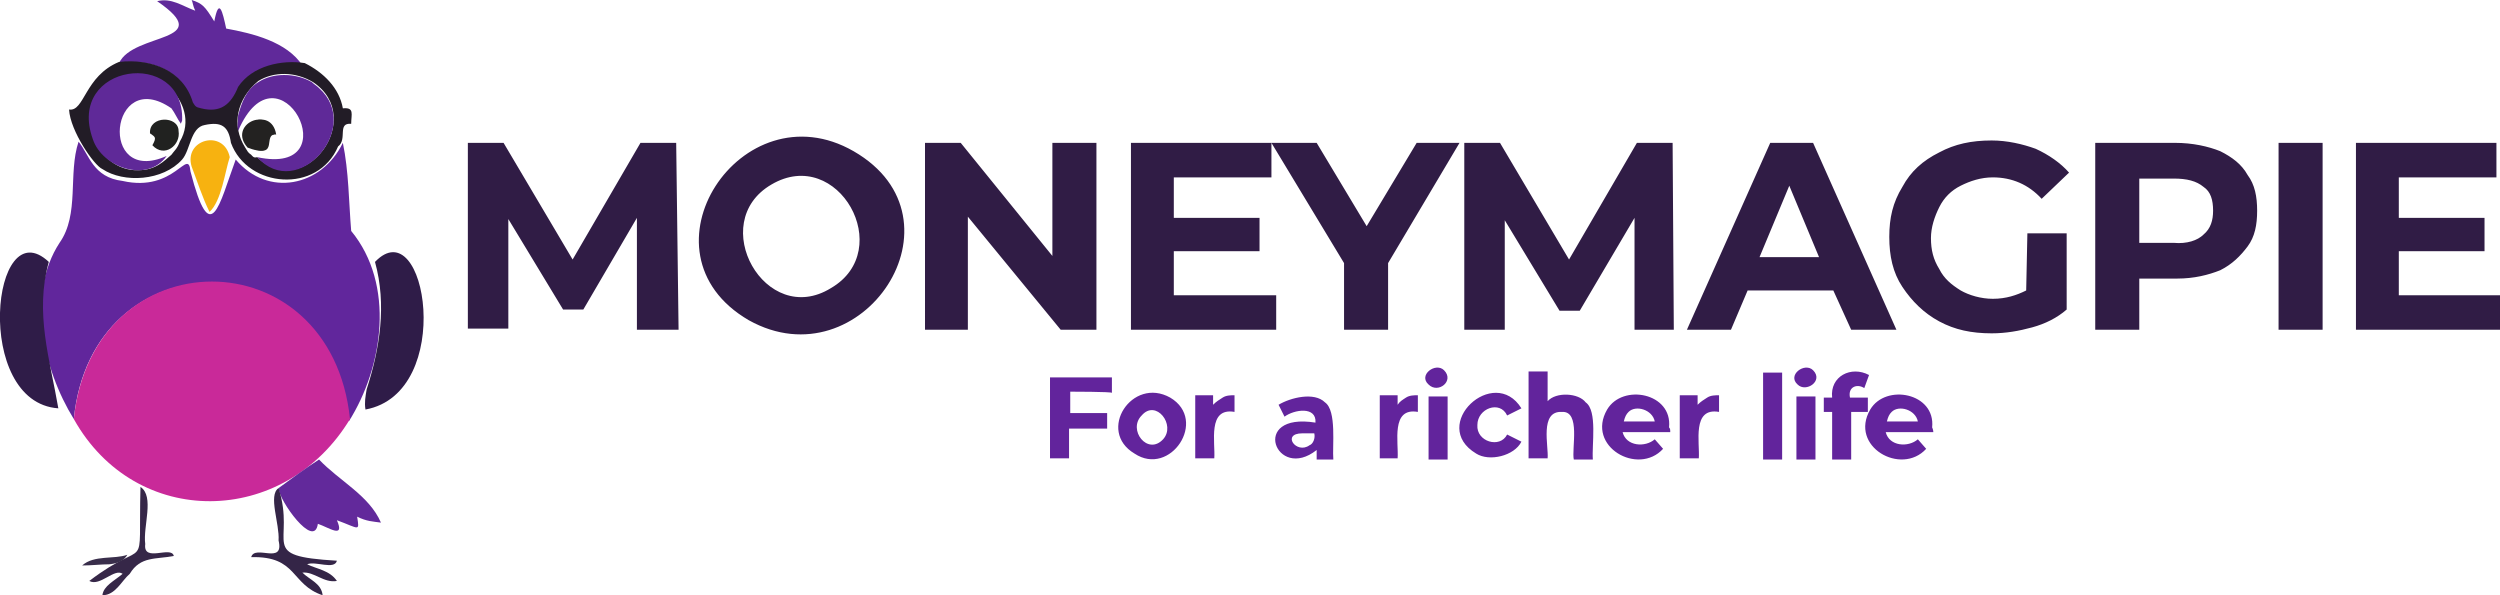 <svg xmlns="http://www.w3.org/2000/svg" id="Layer_1" x="0" y="0" viewBox="0 0 210 50" xml:space="preserve"><style>.st12{fill:#232221}.st14{fill:#301c45}</style><path d="M6.2 35.2C3.6 31 2.2 24.7 5 20.4c1.7-2.4.7-5.8 1.6-8.5.9 1.1 1.2 3 3.7 3.3 4.4 1 5.5-2.9 5.7-.8 1.7 6.6 2.4 2.8 3.8-1 2.7 3.2 7.2 2.3 9-1.4.5 2.4.5 5 .7 7.4 3.7 4.5 2.7 11.4-.2 16-1.5-15.5-21.6-15.5-23.1-.2z" fill="#61269c"></path><path d="M6.2 35.2c1.6-15.4 21.6-15.4 23.2 0-5.5 9.1-18 9.3-23.2 0z" fill="#c92999"></path><path d="M10 5.3c1.2-2.6 8.3-1.7 3.2-5.2 1.2-.3 2.1.4 3.2.8-.2-.4-.2-.7-.3-.9.9.3 1.1.5 1.9 1.8.4-2.1.7-.8 1 .6 2.2.4 5.1 1.1 6.4 3.1-5.6-.8-4.6 4.8-8.6 3.7-.3-.1-.5-.2-.7-.5-.7-2.8-3.5-3.8-6.1-3.4z" fill="#60299a"></path><path d="M20 7.3c1.2-1.8 3.7-2.3 5.6-2 1.6.8 2.9 2.1 3.2 3.8 1-.1.7.5.7 1.3-1.2-.1-.3 1.3-1.1 1.9-1.7 4-7.6 3.5-9-.3-.2-1.4-.8-1.8-2.2-1.5-1.2.2-1.2 2.1-1.9 2.9-1.6 1.8-4.9 2-6.7.8-.7-.3-2.7-3.2-2.8-5 1.3.2 1.3-2.8 4.2-4 2.7-.3 5.4.7 6.2 3.4.2.3.2.4.7.5 1.6.4 2.5-.3 3.1-1.8zm1.7-.5c-1.8 1.5-2.3 3.7-1.1 5.6.2.3.2.4.5.6.1.1.2.3.5.2 4 3.8 9.2-3.3 4.7-6.3-1.5-.9-3.3-.9-4.6-.1zm-6.6 5.1c2-3.3-2.7-7.5-5.9-4.8-3.2 2-1.2 7.3 2.4 7.2 1.5 0 2.2-.8 2.8-1.3.2-.3.5-.5.7-1.1z" fill="#221c26"></path><path d="M4.1 22c-1.2 4.3.1 8.2.8 12.3-7.2-.5-5.6-16.8-.8-12.3zm26.7 10.7c1.1-3.4 1.7-7.1.7-10.7 4.3-4.5 6.8 11-.8 12.4-.1-.6 0-1.1.1-1.7z" fill="#2f1c48"></path><path d="M23.4 41c1.1-.8 2.3-1.7 3.4-2.4 1.7 1.8 4.2 3 5.2 5.3-.7-.1-1.2-.1-2-.5.2 1.3.2 1-1.7.3.7 1.6-.7.6-1.6.3-.3 2.2-3.3-2-3.3-3z" fill="#62299b"></path><path d="M23.4 41c1.5 4.7-1.9 5.7 4.9 6.1-.2.8-1.8 0-2.5.3.8.4 1.9.5 2.5 1.4-1.1.2-1.9-.8-2.9-.7.6.6 1.6.9 1.7 1.9-2.7-.9-2.1-3.3-6-3.2.3-1.1 2.8.7 2.3-1.4.1-1.4-.9-3.8 0-4.4z" fill="#342547"></path><path d="M11.8 40.9c1.2.8.2 3.3.4 4.8-.2 1.6 2.2.1 2.4 1-1.5.3-2.8 0-3.7 1.5-.7.6-1.2 1.8-2.3 1.8.1-.8 1-1.2 1.7-1.8-.7-.5-1.9 1.1-2.8.6 5.1-3.9 4.1-.1 4.3-7.9z" fill="#362748"></path><path d="M10.7 46.6c-.3.5-.7.7-1.5.8-.7 0-1.5.1-2.3.1 1-.9 2.7-.5 3.8-.9z" fill="#392e4b"></path><path d="M20 9.7c.3-1.1.7-2.2 1.7-2.8 1.2-.8 3.1-.8 4.5 0 .2.2.4.3.6.5 3.7 3.3-1.8 9.6-5.2 5.8 7.9 1.7 1.8-10.1-1.6-2.2-.1-.4 0-.9 0-1.3zm-4.7.4c0 .1-.1.2-.1.3-.3-.4-.5-.9-.8-1.3-5.2-3.6-6.2 6.6-.4 4-1.6 2.3-5.4 1-6.2-1.4-2.3-6.4 7.7-7.7 7.5-1.6z" fill="#5f2998"></path><path d="M17.6 17.8c-.6-1.2-1-2.5-1.5-3.8-.7-2.3 2.7-3.2 3.2-.8-.4 1.2-.7 3.7-1.7 4.6z" fill="#f7b210"></path><path d="M15 11c.2 1.2-1.2 2.3-2.2 1.2.4-.7.2-.7-.2-1-.1-1.5 2.4-1.5 2.4-.2z" fill="#212220"></path><path class="st12" d="M21 12.4c-1.7-1.9 1.8-3.6 2.2-1.1-1.2-.1.3 2.1-2.2 1.1z"></path><path class="st12" d="M20.8 12.4c-1.7-1.9 1.8-3.6 2.2-1.1-1.1-.1.4 2.1-2.2 1.1z"></path><path d="M89.9 32.9v1.8H93V36h-3.2v2.5h-1.6v-6.8h5.2V33c0-.1-3.5-.1-3.5-.1zm5.4 5.2c-3.2-1.9-.2-6.5 3-4.7 3.2 1.9 0 6.7-3 4.7zm2.4-1.2c1.1-1.2-.6-3.4-1.8-2-1.2 1.2.5 3.4 1.8 2zm5-3.5c.3-.2.7-.2 1-.2v1.4c-2.3-.4-1.6 2.6-1.7 3.9h-1.6v-5.3h1.5v.8c.3-.3.5-.4.8-.6zm8.6.4c1 .7.6 3.7.7 4.8h-1.4v-.8c-3.4 2.7-5.7-3.2-.1-2.3.1-1.4-1.8-1.1-2.6-.5l-.5-1c1-.6 3-1.1 3.9-.2zm-1.3 3.6c.3-.1.5-.6.4-1h-1c-1.8 0-.5 1.8.6 1zm8.1-4c.3-.2.7-.2 1-.2v1.4c-2.3-.4-1.6 2.6-1.7 3.9h-1.5v-5.3h1.5v.8c.2-.3.4-.4.7-.6zm1.9-1.1c-.9-.8.6-1.9 1.3-1.2.9.9-.5 2-1.3 1.2zm0 1h1.6v5.3H120v-5.3zm4 4.8c-4-2.4 1.5-7.5 3.8-3.8l-1.2.6c-.6-1.3-2.5-.6-2.5.8-.1 1.4 1.9 2 2.5.8l1.2.6c-.6 1.2-2.7 1.7-3.8 1zm9.2-4.3c1 .7.5 3.6.6 4.8h-1.6c-.2-.9.6-4.1-1-4-1.9-.1-1.1 2.9-1.2 3.9h-1.6v-7.3h1.6v2.5c.7-.8 2.6-.7 3.2.1zm7.1 2.5h-4c.3 1.2 1.9 1.3 2.7.6l.7.8c-2.1 2.3-6.5-.2-4.7-3.3 1.3-2.2 5.5-1.4 5.2 1.5.1.1.1.2.1.4zm-3.5-1.7c-.2.2-.3.4-.4.8h2.6c-.2-1-1.6-1.4-2.2-.8zm6.6-1.2c.3-.2.7-.2 1-.2v1.4c-2.3-.4-1.6 2.6-1.7 3.9h-1.6v-5.3h1.5v.8c.3-.3.5-.4.8-.6zm4.7-2.1h1.6v7.3h-1.6v-7.3zm2.9 1c-.9-.8.6-1.9 1.3-1.2.9.9-.6 1.9-1.3 1.2zm-.1 1h1.6v5.3h-1.6v-5.3zm4.6.1h1.4v1.2h-1.4v4h-1.6v-4h-.7v-1.2h.7c-.2-1.8 1.6-2.7 3.1-1.9l-.4 1.1c-.6-.4-1.4-.1-1.2.8h.1zm6.9 2.9h-4c.3 1.2 1.9 1.3 2.7.6l.7.8c-2.1 2.3-6.5-.2-4.7-3.3 1.3-2.2 5.5-1.4 5.2 1.5.1.2.1.4.1.4zm-3.5-1.7c-.2.2-.3.4-.4.8h2.6c-.2-1-1.6-1.4-2.2-.8z" fill="#62249c"></path><path class="st14" d="M53.5 27.7v-9.4L49 26h-1.7l-4.6-7.6v9.2h-3.4V12h3l5.8 9.8 5.7-9.8h3l.2 15.7h-3.5zm9.4-.8c-9.8-5.7-.6-19.6 8.8-14.2 9.9 5.7.7 19.5-8.8 14.2zm6.9-2.7c5.5-3.2.6-12-5-8.7-5.5 3.2-.5 12.1 5 8.7zM92.1 12v15.7h-3l-7.8-9.5v9.5h-3.6V12h3l7.7 9.5V12h3.7zm15.1 12.8v2.9H95V12h11.8v2.9h-8.2v3.4h7.2v2.8h-7.2v3.7h8.6zM116.6 22.1v5.6h-3.7v-5.6L106.8 12h3.8l4.2 7 4.2-7h3.6l-6 10.1zm20.7 5.6v-9.4l-4.6 7.8H131l-4.6-7.6v9.2H123V12h3l5.8 9.8 5.7-9.8h3l.1 15.7h-3.3zm16.7-3.3h-7.2l-1.4 3.3h-3.7l7-15.7h3.6l7 15.7h-3.8l-1.5-3.3zm-1.2-2.8l-2.5-6-2.5 6h5zm17.5-2h3.3V26c-.8.7-1.8 1.2-2.9 1.5-1.1.3-2.2.5-3.4.5-1.7 0-3.1-.3-4.4-1-1.3-.7-2.3-1.7-3.1-2.9s-1.1-2.6-1.1-4.2.3-2.9 1.1-4.2c.7-1.3 1.7-2.2 3.1-2.9 1.3-.7 2.7-1 4.4-1 1.3 0 2.6.3 3.7.7 1.1.5 2.1 1.2 2.8 2l-2.3 2.2c-1.1-1.2-2.5-1.8-4.1-1.8-1 0-1.9.3-2.7.7s-1.4 1-1.8 1.8c-.4.8-.7 1.7-.7 2.6 0 1 .2 1.8.7 2.6.4.8 1 1.3 1.8 1.8.7.4 1.7.7 2.7.7 1.1 0 2-.3 2.8-.7l.1-4.8zm16.2-6.9c1 .5 1.8 1.1 2.3 2 .6.8.8 1.8.8 3s-.2 2.2-.8 3c-.6.8-1.3 1.5-2.3 2-1 .4-2.2.7-3.6.7h-3.2v4.3H176V12h6.7c1.5 0 2.8.3 3.8.7zm-1.4 7c.6-.5.8-1.2.8-2 0-.9-.2-1.6-.8-2-.6-.5-1.4-.7-2.5-.7h-2.9v5.4h2.9c1.1.1 2-.2 2.5-.7zm6.3-7.7h3.7v15.7h-3.7V12zM210 24.8v2.9h-12.1V12h11.8v2.9h-8.2v3.4h7.2v2.8h-7.2v3.7h8.5z"></path></svg>
